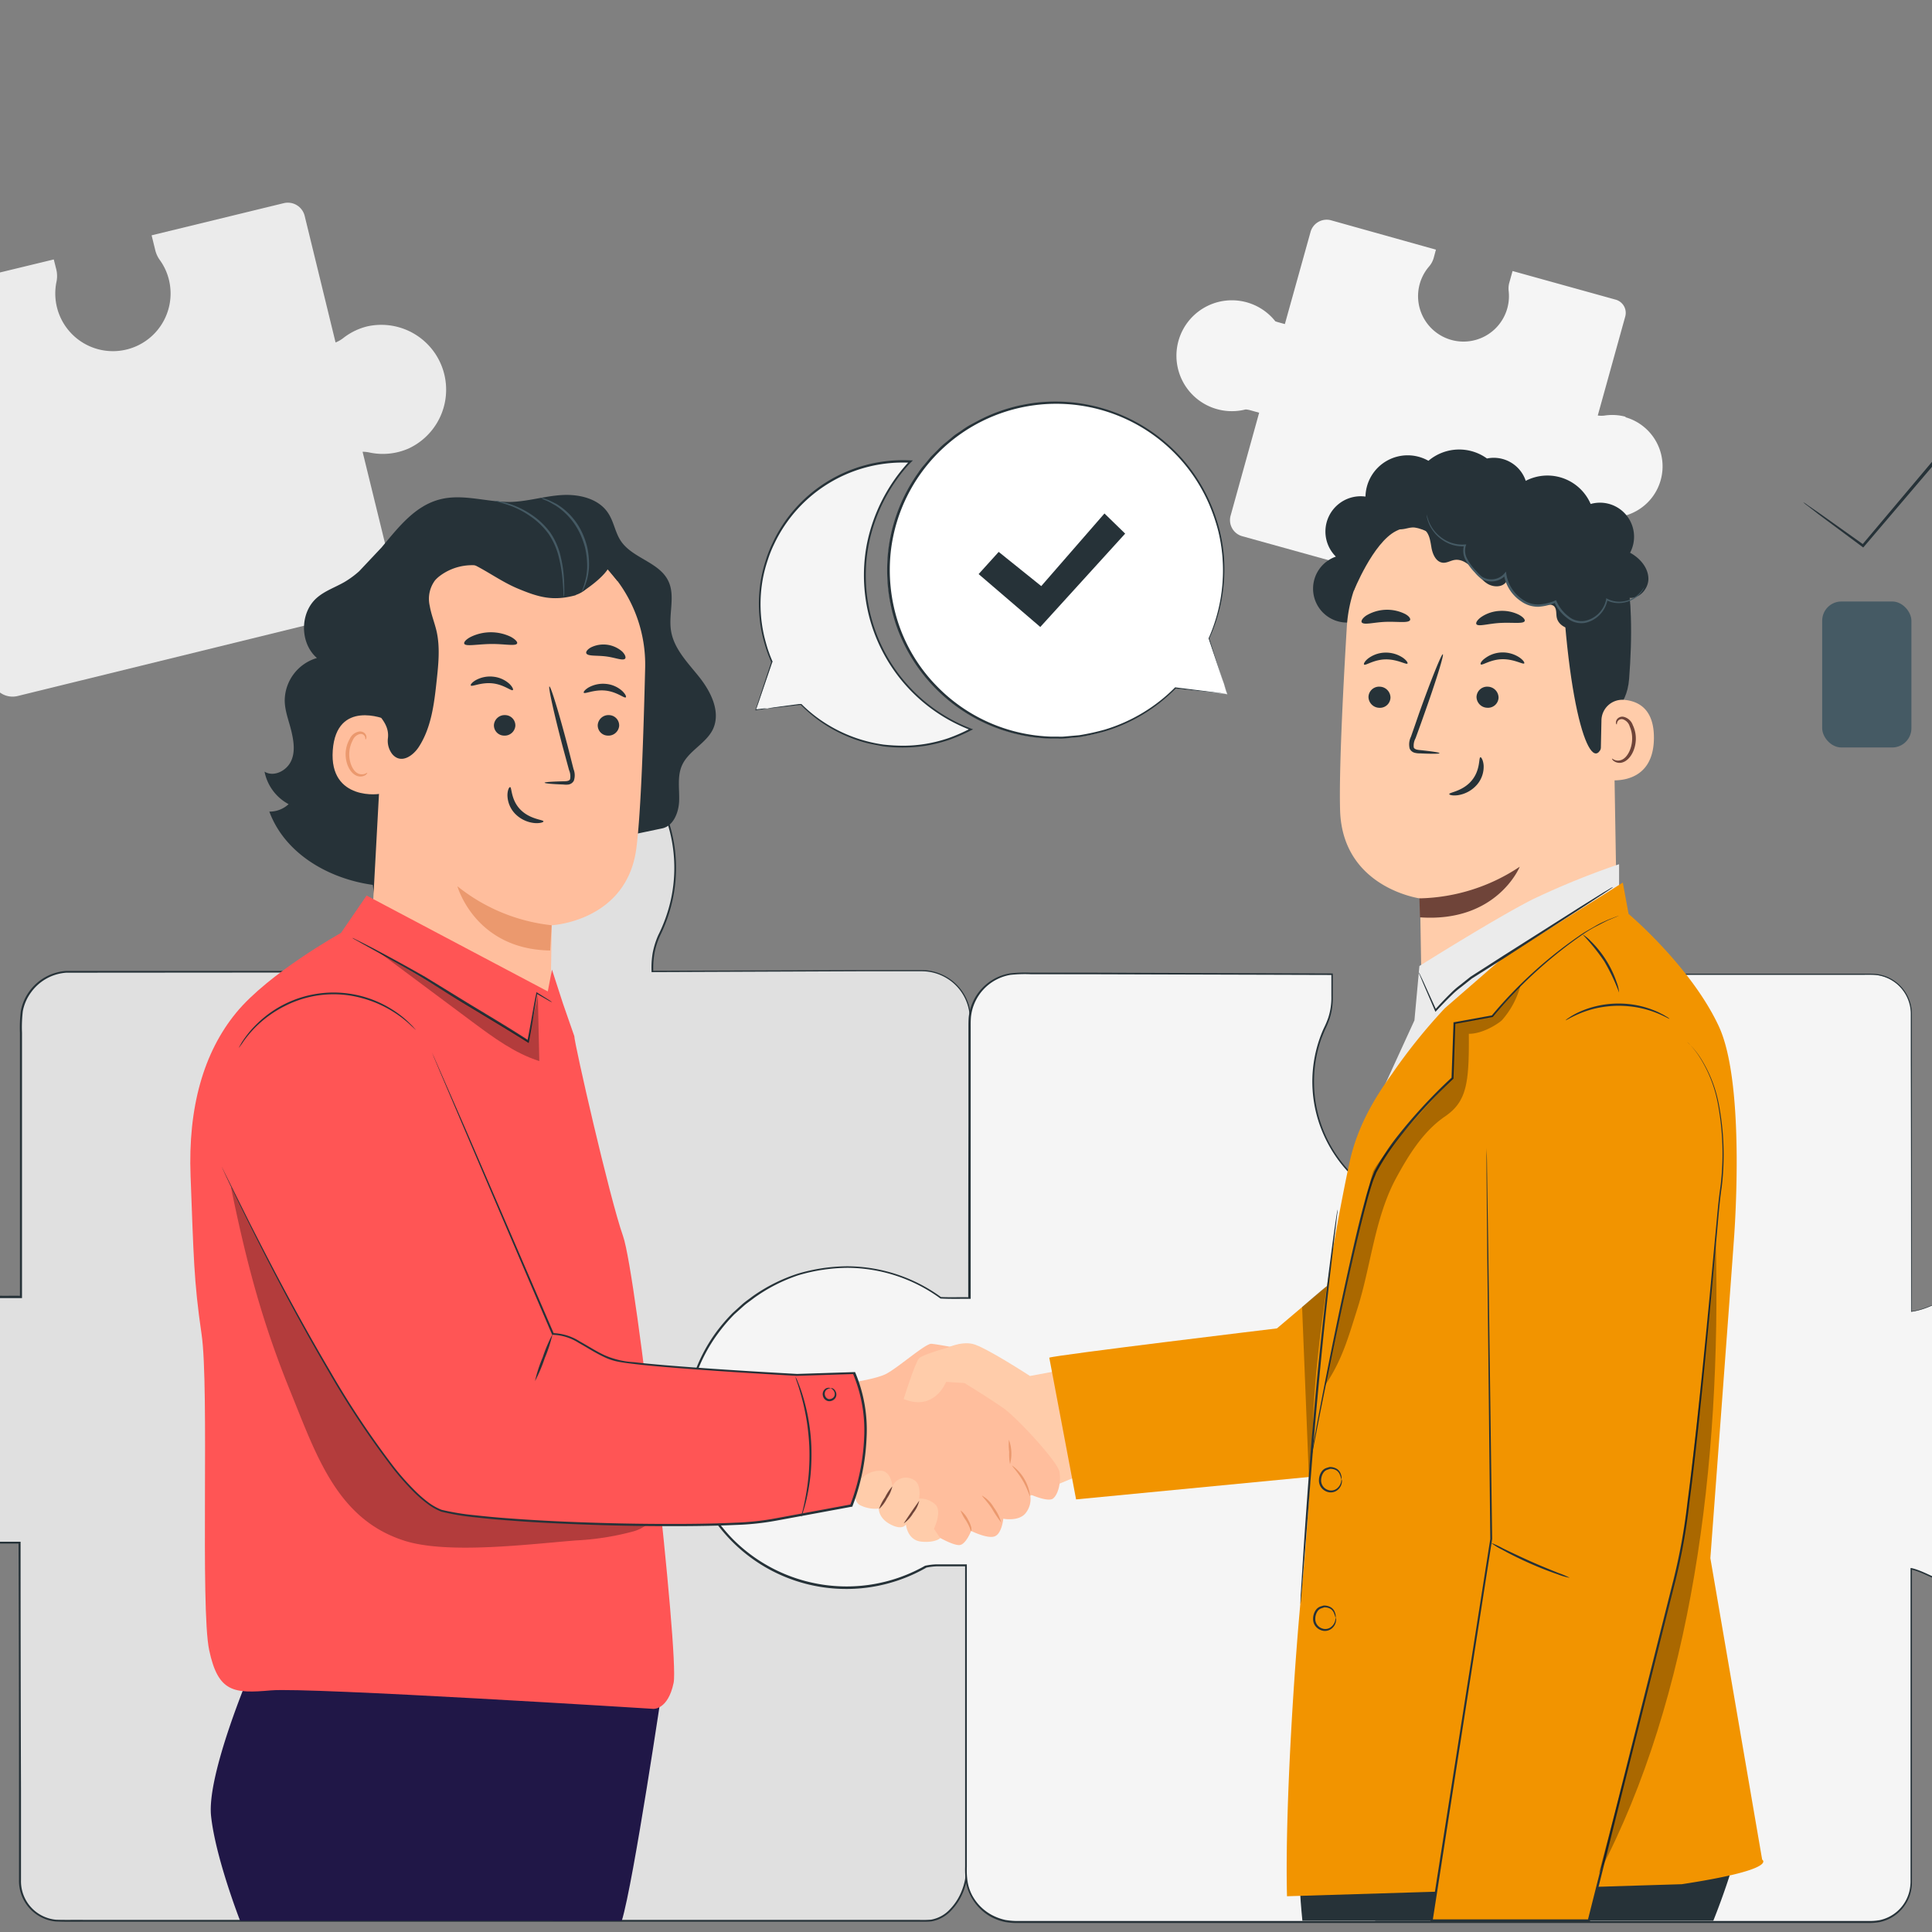 <?xml version="1.0" encoding="UTF-8" standalone="no"?>
<svg
   viewBox="0 0 500 500"
   version="1.1"
   id="svg47947"
   sodipodi:docname="Partnership-pana_cropped.svg"
   inkscape:version="1.1 (c68e22c387, 2021-05-23)"
   width="500"
   height="500"
   xmlns:inkscape="http://www.inkscape.org/namespaces/inkscape"
   xmlns:sodipodi="http://sodipodi.sourceforge.net/DTD/sodipodi-0.dtd"
   xmlns="http://www.w3.org/2000/svg"
   xmlns:svg="http://www.w3.org/2000/svg">
  <rect x="0" y="0" width="500" height="500" fill="#808080" stroke="none"/>
  <defs
     id="defs47951" />
  <sodipodi:namedview
     id="namedview47949"
     pagecolor="#ffffff"
     bordercolor="#666666"
     borderopacity="1.0"
     inkscape:pageshadow="2"
     inkscape:pageopacity="0.0"
     inkscape:pagecheckerboard="0"
     showgrid="false"
     inkscape:zoom="0.53669947"
     inkscape:cx="235.69988"
     inkscape:cy="140.67463"
     inkscape:window-width="1537"
     inkscape:window-height="877"
     inkscape:window-x="-8"
     inkscape:window-y="-8"
     inkscape:window-maximized="1"
     inkscape:current-layer="svg47947"
     width="500px" />
  <g
     id="freepik--background-complete--inject-12"
     transform="matrix(1.082,0,0,1.082,-167.425,9.798)">
    <path
       d="m 242.62,69 a 15.16,15.16 0 0 0 -5.71,2.75 7.62,7.62 0 0 1 -1.91,1.11 l -7.4,-30.32 a 4.15,4.15 0 0 0 -5,-3 l -31.6,7.69 0.88,3.58 a 6.7,6.7 0 0 0 1.06,2.3 13.44,13.44 0 0 1 2.2,4.75 13.79,13.79 0 1 1 -26.92,0.61 6.81,6.81 0 0 0 0,-3 L 167.6,53 l -32,7.74 a 5.11,5.11 0 0 0 -3.75,6.18 l 6.89,28.08 -2.18,0.54 -0.76,0.16 a 16.81,16.81 0 1 0 5.2,27.75 6.55,6.55 0 0 1 1.28,-0.47 l 2.8,-0.68 7.7,31.38 a 5.11,5.11 0 0 0 6.18,3.74 L 246.25,136 a 4.16,4.16 0 0 0 3.05,-5 l -7.84,-32 a 7.66,7.66 0 0 1 1.71,0.19 15.3,15.3 0 0 0 9.36,-1 A 15.51,15.51 0 0 0 242.62,69 Z"
       style="fill:#ebebeb"
       id="path47678" />
    <path
       d="m 631.28,236.62 a 9.53,9.53 0 0 0 3.9,0.9 5.05,5.05 0 0 1 1.34,0.2 l -8.28,17.84 a 2.63,2.63 0 0 0 1.27,3.49 l 18.57,8.62 1,-2.11 a 3.93,3.93 0 0 0 0.38,-1.54 8.69,8.69 0 0 1 12.66,-7.27 8.76,8.76 0 0 1 4.15,10.82 8.55,8.55 0 0 1 -2.53,3.55 4.29,4.29 0 0 0 -1.16,1.48 l -0.68,1.48 18.78,8.79 a 3.22,3.22 0 0 0 4.28,-1.56 l 7.7,-16.54 1.28,0.6 a 3.61,3.61 0 0 1 0.44,0.22 10.59,10.59 0 1 0 8.37,-15.7 4.14,4.14 0 0 1 -0.82,-0.27 l -1.64,-0.77 8.58,-18.47 a 3.24,3.24 0 0 0 -1.57,-4.28 l -51.4,-23.86 a 2.63,2.63 0 0 0 -3.49,1.27 l -8.73,18.81 a 5.1,5.1 0 0 1 -0.77,-0.77 9.61,9.61 0 0 0 -5,-3.22 9.77,9.77 0 0 0 -6.66,18.29 z"
       style="fill:#ebebeb"
       id="path47680" />
    <path
       d="m 662.7,436.43 a 7.43,7.43 0 0 0 1.88,-2.51 3.81,3.81 0 0 1 0.57,-0.9 l 10.16,11.6 a 2,2 0 0 0 2.9,0.19 l 12.08,-10.56 -1.2,-1.37 a 3.35,3.35 0 0 0 -1,-0.77 6.81,6.81 0 1 1 7.91,-10.91 6.72,6.72 0 0 1 1.74,2.93 3.35,3.35 0 0 0 0.7,1.3 l 0.84,1 12.26,-10.67 a 2.52,2.52 0 0 0 0.24,-3.56 l -9.41,-10.77 0.84,-0.73 0.29,-0.24 a 8.3,8.3 0 1 0 -6.21,-14.52 8.18,8.18 0 0 0 -2.38,3.54 3.07,3.07 0 0 1 -0.46,0.49 l -1.07,0.94 -10.51,-12 a 2.54,2.54 0 0 0 -3.57,-0.24 l -33.41,29.25 a 2.06,2.06 0 0 0 -0.19,2.9 L 656.39,423 a 4.28,4.28 0 0 1 -0.8,0.31 7.53,7.53 0 0 0 -3.89,2.54 7.66,7.66 0 0 0 11,10.58 z"
       style="fill:#f5f5f5"
       id="path47682" />
    <path
       d="m 543.6,90.64 a 12.12,12.12 0 0 0 -5,-0.31 6.06,6.06 0 0 1 -1.7,0 l 6.58,-23.71 a 3.28,3.28 0 0 0 -2.29,-4 l -24.67,-6.85 -0.78,2.8 a 5.14,5.14 0 0 0 -0.15,2 10.87,10.87 0 1 1 -19.07,-5.85 5.34,5.34 0 0 0 1.13,-2.06 l 0.54,-2 -25,-7 a 4,4 0 0 0 -5,2.8 l -6.13,22 -1.7,-0.47 -0.58,-0.19 a 13.26,13.26 0 1 0 -7.12,21.08 5.57,5.57 0 0 1 1.06,0.17 l 2.19,0.61 -6.81,24.55 a 4,4 0 0 0 2.8,5 l 68.27,18.95 a 3.28,3.28 0 0 0 4,-2.28 l 6.94,-25 a 6.87,6.87 0 0 1 1.1,0.78 11.93,11.93 0 0 0 6.8,3 12.22,12.22 0 0 0 4.47,-23.93 z"
       style="fill:#f5f5f5"
       id="path47684" />
  </g>
  <g
     id="freepik--Puzzle--inject-12"
     transform="matrix(1.082,0,0,1.082,-167.425,9.798)">
    <path
       d="m 358.79,297.56 c 5.56,-0.38 10.38,1.12 15,3.29 a 16.75,16.75 0 0 0 6.82,1.67 l 6.09,-0.13 0.08,-67.71 A 11.61,11.61 0 0 0 375.13,223.1 l -64.37,0.24 V 222 a 18,18 0 0 1 1.89,-7.83 35.62,35.62 0 0 0 3.06,-21.74 36.19,36.19 0 0 0 -71.81,6.19 35.43,35.43 0 0 0 3.1,14.38 17.85,17.85 0 0 1 1.61,7.25 l 0.38,3.05 h -77.57 a 11.61,11.61 0 0 0 -11.65,11.57 v 66.21 h -5.53 a 16.88,16.88 0 0 1 -7.4,-1.79 35,35 0 0 0 -21,-2.89 34.25,34.25 0 0 0 5.86,67.95 33.63,33.63 0 0 0 13.69,-2.91 17,17 0 0 1 6.86,-1.52 h 7.1 l 0.14,81 a 9.46,9.46 0 0 0 9.49,9.43 h 207.65 c 5.24,0 9.35,-6.58 9.35,-11.79 V 365 h -8.4 a 15.11,15.11 0 0 0 -5.67,1.11 31.43,31.43 0 0 1 -43.14,-30.27 c 0.63,-15.75 14.23,-37.18 30.02,-38.28 z"
       style="fill:#e0e0e0"
       id="path47689" />
    <path
       d="m 358.79,297.56 -0.55,0.07 a 15.46,15.46 0 0 0 -1.63,0.25 22.37,22.37 0 0 0 -6.09,2.16 c -5.07,2.59 -11.71,8.49 -16.72,18.35 a 43.78,43.78 0 0 0 -4.92,17.61 32.44,32.44 0 0 0 1.43,10.41 30.92,30.92 0 0 0 5.33,10.05 31.2,31.2 0 0 0 21.87,11.65 30.6,30.6 0 0 0 13.74,-1.89 16.43,16.43 0 0 1 7.2,-1.36 h 7.69 V 365 c 0,11.64 0,24 0,37.07 q 0,9.79 0,20.1 v 15.72 a 14.48,14.48 0 0 1 -0.18,2.7 14.09,14.09 0 0 1 -0.74,2.61 13.73,13.73 0 0 1 -2.89,4.63 8.53,8.53 0 0 1 -4.81,2.69 c -1,0.1 -1.86,0.06 -2.79,0.07 h -79.68 -105.93 -14 c -2.35,0 -4.67,0.05 -7.08,-0.05 a 9.76,9.76 0 0 1 -8.76,-10 c 0,-2.38 0,-4.77 0,-7.16 q 0,-7.18 0,-14.44 0,-29 -0.11,-59.05 l 0.26,0.26 H 155 a 43.28,43.28 0 0 0 -4.42,0.1 16.76,16.76 0 0 0 -4.27,1.09 44.41,44.41 0 0 1 -4.22,1.63 34,34 0 0 1 -34.33,-8.34 34.59,34.59 0 0 1 -5.75,-7.47 33.57,33.57 0 0 1 -2,-4.29 c -0.28,-0.74 -0.61,-1.46 -0.83,-2.22 l -0.63,-2.3 a 34.47,34.47 0 0 1 17.7,-39 34.5,34.5 0 0 1 10.75,-3.35 35.57,35.57 0 0 1 11.28,0.26 36,36 0 0 1 5.43,1.47 c 0.89,0.32 1.76,0.67 2.61,1.07 a 25.54,25.54 0 0 0 2.54,1.09 c 3.45,1.36 7.22,0.87 10.9,1 l -0.26,0.26 q 0,-21.48 0,-42.41 V 238 a 32.21,32.21 0 0 1 0.21,-5.18 11.48,11.48 0 0 1 2.05,-4.77 11.84,11.84 0 0 1 8.81,-4.87 h 78.4 l -0.23,0.26 c -0.13,-1 -0.26,-2 -0.38,-3 v 0 0 a 17.26,17.26 0 0 0 -0.93,-5.47 c -0.29,-0.88 -0.68,-1.71 -1,-2.59 -0.32,-0.88 -0.68,-1.75 -1,-2.64 a 36,36 0 0 1 -1.73,-11 l 0.15,-2.76 c 0,-0.46 0,-0.93 0.1,-1.38 l 0.22,-1.37 c 0.17,-0.9 0.25,-1.82 0.49,-2.7 l 0.74,-2.65 a 7.55,7.55 0 0 1 0.44,-1.29 l 0.5,-1.27 a 17.33,17.33 0 0 1 1.11,-2.49 l 1.26,-2.41 1.49,-2.42 a 35.17,35.17 0 0 1 7.34,-7.76 l 1,-0.84 1.11,-0.73 c 0.75,-0.48 1.47,-1 2.23,-1.43 a 39.55,39.55 0 0 1 4.75,-2.25 36.24,36.24 0 0 1 10.09,-2.41 34,34 0 0 1 5.14,-0.08 c 0.85,0.05 1.7,0.07 2.55,0.16 l 2.51,0.38 a 36.72,36.72 0 0 1 17.66,8.83 35.92,35.92 0 0 1 11,34.48 37.89,37.89 0 0 1 -3,8.48 18.19,18.19 0 0 0 -1.31,4.17 21.59,21.59 0 0 0 -0.27,4.33 l -0.19,-0.19 49,-0.16 h 11.13 2.72 c 0.9,0 1.79,0 2.7,0.05 a 11.94,11.94 0 0 1 5,1.7 11.65,11.65 0 0 1 5.49,8.35 45.75,45.75 0 0 1 0.12,4.95 c 0,1.62 0,3.22 0,4.8 -0.05,25.31 -0.09,45.43 -0.12,59.59 v 0.07 h -0.08 c -2.45,0 -4.73,0.15 -6.87,0.1 a 17.12,17.12 0 0 1 -5.7,-1.49 37.41,37.41 0 0 0 -8.41,-3 25.43,25.43 0 0 0 -5.23,-0.56 c -0.59,0 -1,0 -1.3,0 h -0.43 a 15.72,15.72 0 0 1 1.73,-0.07 24.92,24.92 0 0 1 5.25,0.52 37.55,37.55 0 0 1 8.44,3 17.43,17.43 0 0 0 5.66,1.46 c 2.12,0 4.41,-0.08 6.86,-0.12 l -0.07,0.08 V 238 a 44.78,44.78 0 0 0 -0.12,-4.91 11.39,11.39 0 0 0 -5.36,-8.14 11.54,11.54 0 0 0 -4.9,-1.64 c -0.88,-0.07 -1.77,-0.06 -2.67,-0.05 h -2.75 -11.14 l -49,0.2 h -0.18 v -0.18 a 21,21 0 0 1 0.27,-4.4 19.49,19.49 0 0 1 1.33,-4.26 36.73,36.73 0 0 0 3,-8.4 35.57,35.57 0 0 0 -10.88,-34.09 36.28,36.28 0 0 0 -17.47,-8.72 l -2.48,-0.37 c -0.84,-0.09 -1.68,-0.11 -2.53,-0.16 a 33.06,33.06 0 0 0 -5.07,0.08 35.6,35.6 0 0 0 -10,2.39 38,38 0 0 0 -4.7,2.22 c -0.75,0.45 -1.46,1 -2.2,1.42 l -1.09,0.72 -1,0.83 a 35,35 0 0 0 -7.24,7.67 l -1.47,2.22 -1.25,2.38 a 18,18 0 0 0 -1.09,2.46 l -0.49,1.25 a 7.45,7.45 0 0 0 -0.44,1.28 l -0.72,2.61 c -0.24,0.87 -0.32,1.78 -0.49,2.67 l -0.22,1.35 c -0.06,0.45 -0.06,0.91 -0.09,1.36 l -0.15,2.73 a 35.31,35.31 0 0 0 1.71,10.86 c 0.29,0.88 0.61,1.76 1,2.62 0.39,0.86 0.76,1.71 1.06,2.61 a 17.55,17.55 0 0 1 1,5.62 v 0 c 0.13,1 0.25,2 0.39,3.05 v 0.26 H 249 l -78.37,0.06 a 11.34,11.34 0 0 0 -8.44,4.67 11,11 0 0 0 -2,4.56 A 32.94,32.94 0 0 0 160,238 q 0,10.31 0,20.76 v 42.67 h -5.8 a 16.63,16.63 0 0 1 -5.54,-1 c -0.88,-0.3 -1.75,-0.73 -2.58,-1.11 -0.83,-0.38 -1.69,-0.73 -2.56,-1 a 33.93,33.93 0 0 0 -5.36,-1.45 35.08,35.08 0 0 0 -11.11,-0.26 A 33.9,33.9 0 0 0 99,338.3 l 0.61,2.26 c 0.22,0.75 0.55,1.46 0.82,2.19 a 32.56,32.56 0 0 0 2,4.22 34.14,34.14 0 0 0 21.57,16.23 33.45,33.45 0 0 0 17.9,-0.65 43.62,43.62 0 0 0 4.19,-1.62 17.8,17.8 0 0 1 4.4,-1.13 c 1.52,-0.17 3,-0.08 4.48,-0.1 h 4.69 v 0.3 q 0,30 0.1,59.05 0,7.26 0,14.44 0,3.58 0,7.16 a 9.24,9.24 0 0 0 8.31,9.46 c 2.31,0.09 4.7,0 7,0.05 h 14 105.93 79.71 a 24.61,24.61 0 0 0 2.73,-0.06 8.08,8.08 0 0 0 4.58,-2.56 13.38,13.38 0 0 0 2.81,-4.5 14.16,14.16 0 0 0 0.73,-2.54 14.36,14.36 0 0 0 0.17,-2.63 c 0,-1.78 0,-3.54 0,-5.3 v -10.42 q 0,-10.29 0,-20.1 c 0,-13.05 0,-25.43 0,-37.07 l 0.16,0.16 h -7.53 a 16,16 0 0 0 -7.1,1.33 31.16,31.16 0 0 1 -13.87,1.89 31.42,31.42 0 0 1 -22,-11.78 31,31 0 0 1 -5.36,-10.14 32.33,32.33 0 0 1 -1.36,-10.44 44,44 0 0 1 5,-17.65 c 5,-9.87 11.73,-15.78 16.83,-18.34 a 22.18,22.18 0 0 1 6.12,-2.14 14.4,14.4 0 0 1 1.63,-0.22 z"
       style="fill:#263238"
       id="path47691" />
    <path
       d="m 630.76,300.33 a 34.63,34.63 0 0 0 -14.14,3 18.23,18.23 0 0 1 -4.73,1.39 v -71.17 a 9.47,9.47 0 0 0 -9.48,-9.48 h -74.06 v 8.4 a 15.26,15.26 0 0 0 1.11,5.66 31.06,31.06 0 0 1 2.29,11.72 31.45,31.45 0 1 1 -59.95,-13.27 15.52,15.52 0 0 0 1.54,-6.62 v -5.89 l -75,-0.24 a 11.65,11.65 0 0 0 -11.65,11.65 l -0.07,66 h -5.12 c -0.58,0 -1.17,0 -1.75,-0.06 a 38.32,38.32 0 1 0 -3.55,64.25 14.58,14.58 0 0 1 3.1,-0.34 h 6.57 V 439 a 11.65,11.65 0 0 0 11.65,11.65 h 204.89 a 9.48,9.48 0 0 0 9.48,-9.49 v -75 a 18.67,18.67 0 0 1 3.68,1.35 34.72,34.72 0 0 0 21.24,3 35.36,35.36 0 0 0 -6,-70.16 z"
       style="fill:#f5f5f5"
       id="path47693" />
    <path
       d="m 630.76,300.33 2.23,0.1 a 18.39,18.39 0 0 1 2.74,0.26 l 1.75,0.29 a 12.33,12.33 0 0 1 2,0.45 l 2.22,0.61 c 0.77,0.26 1.56,0.6 2.4,0.92 0.41,0.17 0.85,0.32 1.28,0.51 l 1.28,0.67 a 23.35,23.35 0 0 1 2.68,1.5 35.35,35.35 0 0 1 16.52,27.67 c 0,0.86 0.12,1.72 0.12,2.6 0,0.88 -0.09,1.75 -0.14,2.65 0,0.44 0,0.9 -0.1,1.34 -0.1,0.44 -0.13,0.9 -0.2,1.35 l -0.21,1.37 c -0.11,0.44 -0.21,0.9 -0.32,1.35 a 35.84,35.84 0 0 1 -12.87,19.92 35.86,35.86 0 0 1 -11.91,6 c -1.1,0.34 -2.25,0.51 -3.39,0.78 -1.14,0.27 -2.33,0.35 -3.51,0.42 a 34.21,34.21 0 0 1 -7.21,-0.21 34.64,34.64 0 0 1 -7.21,-1.76 c -2.4,-0.81 -4.57,-2.21 -7.06,-2.77 l 0.2,-0.16 q 0,17.28 0,36.64 0,9.66 0,19.82 c 0,3.38 0,6.81 0,10.27 v 7.85 c 0,0.44 0,0.9 -0.05,1.34 a 10.12,10.12 0 0 1 -0.22,1.34 9.72,9.72 0 0 1 -7.44,7.23 13.42,13.42 0 0 1 -2.75,0.21 h -78.34 -104 -20.65 a 16.63,16.63 0 0 1 -3.51,-0.24 12.81,12.81 0 0 1 -3.33,-1.22 12.08,12.08 0 0 1 -4.89,-5.07 11.44,11.44 0 0 1 -1.11,-3.39 21.23,21.23 0 0 1 -0.18,-3.55 v -72.08 l 0.26,0.25 h -4.74 c -0.81,0 -1.65,0 -2.45,0 a 15.4,15.4 0 0 0 -2.43,0.32 h 0.07 a 38.5,38.5 0 0 1 -15.59,4.93 38.54,38.54 0 0 1 -40,-25.88 39.75,39.75 0 0 1 -2.11,-12.21 41.3,41.3 0 0 1 1.86,-12.2 38.39,38.39 0 0 1 5.55,-10.92 41.93,41.93 0 0 1 4,-4.66 l 2.27,-2.06 c 0.76,-0.67 1.62,-1.24 2.42,-1.86 a 40.07,40.07 0 0 1 10.83,-5.45 42.45,42.45 0 0 1 11.93,-1.78 38.4,38.4 0 0 1 22.41,7.4 l -0.13,-0.05 c 2.26,0.11 4.57,0 6.85,0.06 l -0.26,0.25 q 0,-21.15 0.05,-41.74 0,-10.31 0,-20.44 v -2.53 c 0,-0.84 0,-1.69 0.07,-2.55 a 11.92,11.92 0 0 1 9.81,-10.45 32.47,32.47 0 0 1 5,-0.18 h 4.95 9.86 l 19.44,0.07 37.79,0.12 h 0.23 v 5.52 a 15.81,15.81 0 0 1 -0.74,5.25 20.91,20.91 0 0 1 -1,2.45 c -0.36,0.78 -0.67,1.58 -1,2.39 a 31.2,31.2 0 0 0 7.65,32.61 32.33,32.33 0 0 0 7.91,5.68 30.77,30.77 0 0 0 18.58,3 31.24,31.24 0 0 0 16.48,-7.87 30.61,30.61 0 0 0 5.69,-7 29.65,29.65 0 0 0 3.42,-8.17 30.71,30.71 0 0 0 -0.37,-17.09 c -0.38,-1.36 -1,-2.63 -1.41,-4 a 15.5,15.5 0 0 1 -0.57,-4.22 v -8.49 h 0.19 54.2 18.06 a 28,28 0 0 1 2.89,0.07 10.12,10.12 0 0 1 2.78,0.75 9.67,9.67 0 0 1 5.75,8.88 c 0,3.57 0,7 0,10.43 0,27 0,47.57 -0.06,60.68 l -0.08,-0.07 c 3.34,-0.43 5.85,-2.05 8.22,-2.7 a 34.93,34.93 0 0 1 5.93,-1.34 35.6,35.6 0 0 1 3.56,-0.28 c 0.79,0 1.17,0 1.17,0 h -1.17 a 35.36,35.36 0 0 0 -9.46,1.68 c -2.35,0.65 -4.86,2.29 -8.23,2.74 h -0.07 v -0.07 c 0,-13.11 0,-33.66 -0.07,-60.68 q 0,-5.07 0,-10.43 a 9.37,9.37 0 0 0 -5.58,-8.61 9.64,9.64 0 0 0 -2.7,-0.73 c -0.93,-0.09 -1.9,-0.06 -2.86,-0.06 h -18.08 -54.2 l 0.19,-0.18 v 8.3 a 14.78,14.78 0 0 0 0.56,4.12 c 0.37,1.33 1,2.62 1.41,4 a 31.12,31.12 0 0 1 0.39,17.31 30.06,30.06 0 0 1 -3.46,8.27 30.78,30.78 0 0 1 -5.76,7.08 31.6,31.6 0 0 1 -16.7,8 31.17,31.17 0 0 1 -18.84,-3.05 32.77,32.77 0 0 1 -8,-5.76 31.83,31.83 0 0 1 -5.95,-8.06 31.22,31.22 0 0 1 -1.73,-25 c 0.3,-0.82 0.62,-1.64 1,-2.43 a 20.42,20.42 0 0 0 1,-2.4 15.46,15.46 0 0 0 0.72,-5.11 v -5.28 l 0.23,0.23 -37.79,-0.11 -19.44,-0.06 h -9.86 -5.02 a 32.21,32.21 0 0 0 -4.93,0.16 11.43,11.43 0 0 0 -9.39,10 c -0.07,0.81 -0.08,1.65 -0.07,2.5 v 2.53 q 0,10.14 0,20.44 0,20.58 0,41.75 v 0.25 h -0.26 c -2.29,0 -4.55,0.06 -6.89,-0.06 h -0.07 l -0.07,-0.05 a 38,38 0 0 0 -22.1,-7.3 42.42,42.42 0 0 0 -11.77,1.76 39.33,39.33 0 0 0 -10.75,5.52 c -0.79,0.62 -1.63,1.17 -2.39,1.84 l -2.23,2 a 40.87,40.87 0 0 0 -3.92,4.6 38,38 0 0 0 -5.54,10.76 41.13,41.13 0 0 0 -1.83,12 38.26,38.26 0 0 0 11,26.48 38.37,38.37 0 0 0 30.53,11.1 38,38 0 0 0 15.38,-4.8 v 0 0 a 15.27,15.27 0 0 1 2.51,-0.33 c 0.86,0 1.66,0 2.48,0 h 5 v 72.35 a 19,19 0 0 0 0.17,3.47 10.69,10.69 0 0 0 1.06,3.25 11.58,11.58 0 0 0 4.78,4.81 12.61,12.61 0 0 0 3.19,1.17 16.76,16.76 0 0 0 3.41,0.24 h 20.66 104 78.38 a 13.13,13.13 0 0 0 2.67,-0.19 9.3,9.3 0 0 0 7.13,-6.94 10.57,10.57 0 0 0 0.27,-2.58 v -18.08 q 0,-10.15 0,-19.82 0,-19.33 0,-36.64 V 366 h 0.2 c 2.56,0.59 4.73,2 7.08,2.79 a 34.9,34.9 0 0 0 7.15,1.76 34.32,34.32 0 0 0 7.15,0.21 c 1.17,-0.07 2.33,-0.23 3.48,-0.41 1.15,-0.18 2.27,-0.44 3.36,-0.77 a 35.23,35.23 0 0 0 24.63,-25.66 c 0.11,-0.45 0.22,-0.9 0.32,-1.35 l 0.21,-1.35 0.21,-1.34 c 0.07,-0.45 0.06,-0.9 0.09,-1.34 q 0.07,-1.34 0.15,-2.64 c 0,-0.86 -0.08,-1.72 -0.11,-2.58 a 35.3,35.3 0 0 0 -16.38,-27.57 22.43,22.43 0 0 0 -2.67,-1.5 l -1.27,-0.67 c -0.43,-0.19 -0.86,-0.35 -1.28,-0.52 -0.83,-0.32 -1.62,-0.66 -2.38,-0.92 l -2.22,-0.62 a 12.26,12.26 0 0 0 -2,-0.47 l -1.75,-0.29 a 17.36,17.36 0 0 0 -2.74,-0.28 z"
       style="fill:#263238"
       id="path47695" />
  </g>
  <g
     id="freepik--Characters--inject-12"
     transform="matrix(1.082,0,0,1.082,-167.425,9.798)">
    <path
       d="m 381,313.46 c 0,0 3.37,-1.73 6.34,-1.08 2.97,0.65 13.75,7.68 13.75,7.68 l 8.69,-1.62 5.16,24.56 -33.94,14.06 z"
       style="fill:#ffccaa;fill-opacity:1"
       id="path47698" />
    <path
       d="m 356,322 c 0,0 7.77,-1 10.58,-2.39 2.81,-1.39 9.52,-7.36 10.92,-7.25 1.4,0.11 6.5,1.08 6.5,1.08 l -2.06,6.17 c 0,0 10.17,6.17 13.2,8.44 3.03,2.27 12.55,12.44 13,14.93 0.45,2.49 -0.32,5.41 -1.51,6.38 -1.19,0.97 -5.52,-1 -5.52,-1 a 5.38,5.38 0 0 1 -1,4.43 c -1.62,2.17 -5.4,1.41 -5.4,1.41 0,0 -0.33,3.57 -2.06,4.22 -1.73,0.65 -5.63,-1.3 -5.63,-1.3 0,0 -1.17,3 -2.58,3.35 -1.41,0.35 -5.42,-2 -5.42,-2 0,0 -17.31,-12.44 -21.2,-14.28 -3.89,-1.84 -5.09,-1.95 -5.09,-1.95 z"
       style="fill:#ffbe9d"
       id="path47700" />
    <path
       d="m 387,357.17 c -0.07,0 -0.12,-0.3 -0.3,-0.76 a 12.89,12.89 0 0 0 -0.88,-1.73 10.6,10.6 0 0 1 -1.33,-2.46 6.18,6.18 0 0 1 1.79,2.2 6.77,6.77 0 0 1 0.77,1.89 c 0.09,0.53 0.01,0.87 -0.05,0.86 z"
       style="fill:#eb996e"
       id="path47702" />
    <path
       d="M 394.19,355.07 A 28,28 0 0 1 392,351.8 c -1.18,-1.8 -2.45,-3 -2.36,-3.12 a 7.66,7.66 0 0 1 2.8,2.83 10.67,10.67 0 0 1 1.75,3.56 z"
       style="fill:#eb996e"
       id="path47704" />
    <path
       d="m 401.13,348.82 c -0.15,0 -0.63,-1.83 -1.83,-3.85 -1.2,-2.02 -2.57,-3.37 -2.46,-3.48 a 10.63,10.63 0 0 1 4.29,7.33 z"
       style="fill:#eb996e"
       id="path47706" />
    <path
       d="m 396.06,335.32 a 9.71,9.71 0 0 1 0.26,5.84 12.71,12.71 0 0 1 -0.2,-2.92 13.45,13.45 0 0 1 -0.06,-2.92 z"
       style="fill:#eb996e"
       id="path47708" />
    <path
       d="m 370.88,325.58 c 0,0 2.7,-8.65 3.67,-9.74 0.97,-1.09 10,-3.46 10,-3.46 l 2.81,7.25 -2,2.12 -4.33,-0.28 c 0,0 -2.69,7.14 -10.15,4.11 z"
       style="fill:#ffccaa;fill-opacity:1"
       id="path47710" />
    <path
       d="m 354.28,342.7 c 0,0 -1.24,0.95 0,3.22 1.24,2.27 4.59,0.65 5.67,0 0,0 -1.62,3.79 0.43,5 a 8.08,8.08 0 0 0 4.55,0.86 c 0,0 -0.11,2.27 2.81,3.79 2.92,1.52 3.68,0 3.68,0 0,0 0.32,3.78 3.67,4.11 3.35,0.33 4.54,-0.83 4.54,-0.83 l -1.51,-2.24 c 0,0 1.95,-4 0.44,-5.69 a 5.22,5.22 0 0 0 -4,-1.52 c 0,0 0.67,-3.51 -1.26,-4.49 a 3.55,3.55 0 0 0 -5.12,1.57 c 0,0 -0.22,-3.85 -3,-3.76 a 6.26,6.26 0 0 0 -4.33,1.81 z"
       style="fill:#ffccaa;fill-opacity:1"
       id="path47712" />
    <path
       d="m 368.17,346.46 a 8.23,8.23 0 0 1 -1.29,2.89 8.37,8.37 0 0 1 -1.89,2.52 11.37,11.37 0 0 1 1.44,-2.79 11.59,11.59 0 0 1 1.74,-2.62 z"
       style="fill:#6f4439"
       id="path47714" />
    <path
       d="m 374.62,349.87 a 7.58,7.58 0 0 1 -1.47,3 7.75,7.75 0 0 1 -2.26,2.46 126.8,126.8 0 0 1 3.73,-5.45 z"
       style="fill:#6f4439"
       id="path47716" />
    <path
       d="M 307.61,390.69 H 291.2 l -4.2,59.68 h 16.46 c 2.8,-9.09 9.8,-56.45 9.8,-56.45 z"
       style="fill:#201747;fill-opacity:1"
       id="path47718" />
    <path
       d="m 214.68,390.69 c 0,0 -10.51,24.63 -9.46,34.6 1.05,9.97 6.95,25.08 6.95,25.08 h 81.28 a 188.24,188.24 0 0 0 4,-20.64 c 1.76,-12.32 6.48,-39 6.48,-39 z"
       style="fill:#201747;fill-opacity:1"
       id="path47720" />
    <path
       d="m 322.08,153 c -2.75,-3.47 -6.14,-6.8 -6.84,-11.17 -0.65,-4 1.11,-8.4 -0.69,-12 -2.22,-4.49 -8.58,-5.36 -11.34,-9.53 -1.33,-2 -1.65,-4.58 -3,-6.61 -2.24,-3.46 -6.86,-4.57 -11,-4.34 -4.14,0.23 -8.08,1.51 -12.21,1.65 -5.66,0.12 -11.39,-2 -16.88,-0.65 -6.06,1.49 -10,6.6 -14.11,11.53 l -5.36,5.69 a 22,22 0 0 1 -3.51,2.58 c -2.2,1.27 -4.68,2.1 -6.6,3.77 -4.11,3.57 -4.13,10.82 0,14.41 a 10.69,10.69 0 0 0 -7.7,10.12 c 0,2.51 1,4.91 1.58,7.34 0.58,2.43 1,5.12 -0.15,7.37 -1.15,2.25 -4.13,3.68 -6.26,2.35 a 11.28,11.28 0 0 0 5.76,7.78 6.71,6.71 0 0 1 -4.61,1.78 c 4.06,11 16.23,17.21 27.9,17.83 11.67,0.62 23.06,-3.28 34.1,-7.12 l 31.83,-6.67 c 2.79,-0.5 4.1,-3.8 4.19,-6.64 0.09,-2.84 -0.48,-5.81 0.66,-8.41 1.55,-3.56 5.86,-5.28 7.48,-8.82 1.8,-4.06 -0.5,-8.75 -3.24,-12.24 z"
       style="fill:#263238"
       id="path47722" />
    <path
       d="m 246.34,178.17 c -1.94,-7.21 -3.85,-14.47 -4.52,-21.91 -0.67,-7.44 0,-15.12 2.9,-22 0.45,-1 4.18,-8 5.3,-7.81 0.8,0.12 -1.61,6.65 -1.24,7.37 3.54,6.86 4.18,14.93 3.16,22.59 a 101,101 0 0 1 -5.6,21.74"
       style="fill:#263238"
       id="path47724" />
    <path
       d="m 247.07,149.68 c 0.35,-18.73 11.55,-34.13 30.26,-33.25 l 1.72,0.18 a 33.48,33.48 0 0 1 30,34.11 c -0.4,16.23 -1,34.16 -2.06,42.78 -2.11,17.85 -20.28,18.75 -20.28,18.75 0,0 -0.49,29.48 -0.49,29.48 l -42.54,-29.47 z"
       style="fill:#ffbe9d"
       id="path47726" />
    <path
       d="m 286.68,212.25 a 43.45,43.45 0 0 1 -22.54,-9.33 c 0,0 4.19,15.1 22.19,15.37 z"
       style="fill:#eb996e"
       id="path47728" />
    <path
       d="m 302.83,164.58 a 2.57,2.57 0 0 1 -2.74,2.31 2.44,2.44 0 0 1 -2.38,-2.58 2.57,2.57 0 0 1 2.73,-2.32 2.47,2.47 0 0 1 2.39,2.59 z"
       style="fill:#263238"
       id="path47730" />
    <path
       d="m 304.42,157.74 c -0.35,0.3 -2.13,-1.34 -4.88,-1.62 -2.75,-0.28 -4.91,0.88 -5.17,0.51 -0.13,-0.16 0.26,-0.73 1.2,-1.28 a 7.14,7.14 0 0 1 4.18,-0.82 6.71,6.71 0 0 1 3.84,1.71 c 0.78,0.76 1,1.37 0.83,1.5 z"
       style="fill:#263238"
       id="path47732" />
    <path
       d="m 278,164.58 a 2.56,2.56 0 0 1 -2.73,2.31 2.45,2.45 0 0 1 -2.39,-2.58 2.57,2.57 0 0 1 2.73,-2.32 2.47,2.47 0 0 1 2.39,2.59 z"
       style="fill:#263238"
       id="path47734" />
    <path
       d="m 277.4,156 c -0.35,0.3 -2.14,-1.33 -4.89,-1.61 -2.75,-0.28 -4.9,0.88 -5.16,0.51 -0.13,-0.17 0.25,-0.73 1.2,-1.28 a 7.06,7.06 0 0 1 4.18,-0.82 6.77,6.77 0 0 1 3.84,1.7 c 0.77,0.75 1,1.38 0.83,1.5 z"
       style="fill:#263238"
       id="path47736" />
    <path
       d="m 285,178.16 c 0,-0.16 1.74,-0.27 4.54,-0.34 0.71,0 1.39,-0.06 1.56,-0.53 a 3.62,3.62 0 0 0 -0.25,-2.13 q -0.72,-2.66 -1.51,-5.56 c -2.08,-7.91 -3.51,-14.38 -3.19,-14.46 0.32,-0.08 2.27,6.26 4.34,14.17 q 0.75,2.92 1.42,5.58 a 4,4 0 0 1 0.08,2.79 1.77,1.77 0 0 1 -1.26,0.91 4.6,4.6 0 0 1 -1.21,0 c -2.77,-0.1 -4.52,-0.27 -4.52,-0.43 z"
       style="fill:#263238"
       id="path47738" />
    <path
       d="m 276.74,179.21 c 0.45,0 0.14,3 2.47,5.38 2.33,2.38 5.54,2.4 5.52,2.82 0,0.19 -0.77,0.5 -2.12,0.4 a 7.51,7.51 0 0 1 -4.62,-2.18 6.54,6.54 0 0 1 -1.88,-4.5 c 0.02,-1.26 0.43,-1.96 0.63,-1.92 z"
       style="fill:#263238"
       id="path47740" />
    <path
       d="m 278.42,144.85 c -0.35,0.72 -3.05,0.08 -6.32,0.13 -3.27,0.05 -6,0.65 -6.32,-0.07 -0.15,-0.34 0.37,-1 1.5,-1.6 a 11,11 0 0 1 9.63,-0.05 c 1.09,0.6 1.67,1.25 1.51,1.59 z"
       style="fill:#263238"
       id="path47742" />
    <path
       d="m 304.25,148.49 c -0.55,0.57 -2.38,-0.28 -4.65,-0.55 -2.27,-0.27 -4.24,0 -4.62,-0.72 -0.16,-0.34 0.21,-0.93 1.11,-1.43 a 6.8,6.8 0 0 1 7.47,1 c 0.74,0.75 0.93,1.42 0.69,1.7 z"
       style="fill:#263238"
       id="path47744" />
    <path
       d="m 247.13,163.07 c -0.29,-0.16 -11.9,-4.93 -12.8,7.33 -0.9,12.26 11.6,10.6 11.67,10.29 0.07,-0.31 1.13,-17.62 1.13,-17.62 z"
       style="fill:#ffbe9d"
       id="path47746" />
    <path
       d="m 242.57,175.77 c 0,-0.05 -0.22,0.13 -0.59,0.27 a 2.16,2.16 0 0 1 -1.6,-0.09 c -1.26,-0.56 -2.2,-2.7 -2.1,-4.92 a 7.07,7.07 0 0 1 0.82,-3 2.48,2.48 0 0 1 1.73,-1.52 1.08,1.08 0 0 1 1.21,0.68 c 0.14,0.35 0.05,0.59 0.11,0.62 0.06,0.03 0.28,-0.19 0.22,-0.7 a 1.38,1.38 0 0 0 -0.43,-0.81 1.64,1.64 0 0 0 -1.16,-0.4 3,3 0 0 0 -2.37,1.74 7.43,7.43 0 0 0 -1,3.36 c -0.1,2.48 1,4.89 2.73,5.53 a 2.3,2.3 0 0 0 2,-0.18 c 0.39,-0.29 0.47,-0.56 0.43,-0.58 z"
       style="fill:#eb996e"
       id="path47748" />
    <path
       d="m 302.39,129.89 c 2.06,-1 -3.49,-7.78 -8.22,-10.31 -7.16,-3.82 -18.29,-6.6 -25.21,-5.11 -8.34,1.79 -15.4,5.43 -20,12.61 -4.6,7.18 -6.69,15.77 -7,24.29 -0.1,2.6 0,5.32 1.24,7.61 1.54,2.82 4.72,4.74 4.33,8.47 a 5.17,5.17 0 0 0 1,3.83 c 2.09,2.53 5,0.46 6.39,-1.7 3,-4.64 3.67,-10.35 4.26,-15.84 0.42,-3.9 0.84,-7.89 0,-11.72 -0.47,-2.08 -1.31,-4.08 -1.66,-6.18 a 7.4,7.4 0 0 1 1.26,-6.07 7.71,7.71 0 0 1 1.06,-1 12.83,12.83 0 0 1 12.85,-1.6 c 6.75,2.89 18.31,7.3 21.55,5.16 4.65,-3.09 5.85,-5.22 5.85,-5.22 z"
       style="fill:#263238"
       id="path47750" />
    <path
       d="m 269.7,112.84 c 6.89,-1.82 14.56,-1.21 20.66,2.47 3.23,2 6.08,4.93 6.87,8.63 0.79,3.7 -1.05,8.06 -4.64,9.26 l -0.25,0.14 c -5.35,1.42 -8.7,0.5 -13.8,-1.64 -4.3,-1.8 -8,-4.76 -12.33,-6.55 a 25,25 0 0 0 -14.57,-1.36 c 5.04,-5.04 11.18,-9.13 18.06,-10.95 z"
       style="fill:#263238"
       id="path47752" />
    <path
       d="m 272.81,110.71 a 5.3,5.3 0 0 1 1.25,0.13 19.2,19.2 0 0 1 3.3,0.89 21.22,21.22 0 0 1 4.52,2.33 17.89,17.89 0 0 1 4.5,4.31 16.73,16.73 0 0 1 2.47,5.72 29.38,29.38 0 0 1 0.76,5 c 0.1,1.44 0.1,2.61 0.09,3.41 a 5.91,5.91 0 0 1 -0.09,1.25 5.69,5.69 0 0 1 -0.11,-1.25 c -0.05,-0.8 -0.11,-2 -0.26,-3.38 a 33.62,33.62 0 0 0 -0.85,-4.93 17,17 0 0 0 -2.44,-5.54 17.63,17.63 0 0 0 -4.35,-4.21 21.87,21.87 0 0 0 -4.38,-2.38 45,45 0 0 0 -4.41,-1.35 z"
       style="fill:#455a64"
       id="path47754" />
    <path
       d="m 284.1,110 a 4.8,4.8 0 0 1 1.06,0.29 9.22,9.22 0 0 1 1.21,0.46 l 1.53,0.77 a 15.86,15.86 0 0 1 6.36,7.48 18.58,18.58 0 0 1 0.9,2.7 18.12,18.12 0 0 1 0.4,2.62 17.63,17.63 0 0 1 0.05,2.39 16.74,16.74 0 0 1 -0.28,2.07 11.19,11.19 0 0 1 -0.46,1.66 7.42,7.42 0 0 1 -0.49,1.19 4.58,4.58 0 0 1 -0.57,1 21.91,21.91 0 0 0 1.16,-3.87 19.05,19.05 0 0 0 0.21,-2 21,21 0 0 0 -0.09,-2.33 20.35,20.35 0 0 0 -0.42,-2.54 21.17,21.17 0 0 0 -0.89,-2.61 16.25,16.25 0 0 0 -6.07,-7.37 l -1.47,-0.83 a 10.92,10.92 0 0 0 -1.16,-0.53 3.92,3.92 0 0 1 -0.98,-0.55 z"
       style="fill:#455a64"
       id="path47756" />
    <path
       d="m 292.1,238.77 c 0,1.69 8.43,38.73 11.66,47.83 3.23,9.1 13.45,100.34 12.1,106.84 -1.35,6.5 -4.84,6.24 -4.84,6.24 0,0 -82.58,-5.2 -91.46,-4.42 -8.88,0.78 -12.64,0.52 -14.79,-9.62 -2.15,-10.14 0.06,-62.83 -1.82,-75.57 -1.88,-12.74 -1.9,-18.91 -2.63,-37.83 -0.63,-16.41 3.1,-29.56 10.9,-39.06 7.8,-9.5 25.07,-19.09 25.07,-19.09 l 6.13,-8.94 43.34,22.93 1,-5.22 2.63,8.12 z"
       style="fill:#ff5555"
       id="path47758" />
    <g
       style="opacity:0.3"
       id="g47762">
      <path
         d="m 310.73,351.68 c -0.73,-1.84 -3.07,-2.31 -5,-2.52 -18.37,-2 -37.48,-6.63 -50.9,-19.33 -5.24,-5 -9.38,-11 -13.37,-17 -8.72,-13.18 -16.91,-26.7 -25.1,-40.22 L 210,275 c 3.91,19.08 7.75,32.89 14.1,48.53 6.35,15.64 11.29,30.82 27.39,35.94 10.41,3.31 30.18,0.77 41.07,-0.08 a 64.38,64.38 0 0 0 13.44,-2.1 9,9 0 0 0 3.66,-1.86 3.61,3.61 0 0 0 1.07,-3.75 z"
         id="path47760" />
    </g>
    <path
       d="m 207.73,270 c 0.47,0.85 37.22,79.35 53.63,82.58 16.41,3.23 67.41,4 77.36,2.09 9.95,-1.91 19.69,-3.63 19.69,-3.63 0,0 7.21,-17.12 0.63,-31.7 l -13.7,0.43 c 0,0 -38.09,-2.06 -43.47,-3.53 -5.38,-1.47 -10,-6.51 -14.87,-6.24 l -29,-67.43 c 0,0 -18.83,-17.49 -32.28,-12.11 -13.45,5.38 -21.94,32.54 -17.99,39.54 z"
       style="fill:#ff5555"
       id="path47764" />
    <path
       d="m 346.4,353.78 a 5.94,5.94 0 0 1 0.27,-1.32 c 0.22,-0.84 0.49,-2.06 0.77,-3.57 0.28,-1.51 0.55,-3.33 0.73,-5.36 a 56.91,56.91 0 0 0 0.14,-6.62 54.17,54.17 0 0 0 -1.86,-11.86 c -0.41,-1.49 -0.78,-2.68 -1.07,-3.5 a 7.89,7.89 0 0 1 -0.38,-1.29 6.57,6.57 0 0 1 0.57,1.22 35.54,35.54 0 0 1 1.23,3.46 48.28,48.28 0 0 1 2,11.95 53.37,53.37 0 0 1 -0.18,6.68 46.51,46.51 0 0 1 -0.85,5.39 33.7,33.7 0 0 1 -0.94,3.55 7.73,7.73 0 0 1 -0.43,1.27 z"
       style="fill:#263238"
       id="path47766" />
    <path
       d="m 258,242.59 c 0,0 0.19,0.4 0.55,1.19 l 1.54,3.52 5.91,13.5 c 5.06,11.71 12.33,28.56 21.21,49.13 l -0.2,-0.12 a 12.53,12.53 0 0 1 6.43,2 c 2,1.1 3.93,2.38 6.05,3.35 a 20.25,20.25 0 0 0 6.9,1.6 c 2.41,0.29 4.87,0.5 7.37,0.72 10,0.82 20.59,1.48 31.62,2.09 v 0 l 13.7,-0.44 h 0.17 l 0.07,0.15 A 35.27,35.27 0 0 1 362,335 a 51.43,51.43 0 0 1 -3.36,16.19 v 0.13 h -0.14 l -8.71,1.61 -9.54,1.76 a 64.31,64.31 0 0 1 -9.54,1 c -6.34,0.28 -12.58,0.31 -18.72,0.28 -6.14,-0.03 -12.16,-0.18 -18.06,-0.4 -5.9,-0.22 -11.66,-0.51 -17.29,-0.94 -2.81,-0.2 -5.58,-0.47 -8.32,-0.77 a 58.53,58.53 0 0 1 -8,-1.34 14.17,14.17 0 0 1 -3.49,-2 30.75,30.75 0 0 1 -3,-2.6 63.37,63.37 0 0 1 -5.09,-5.74 211.48,211.48 0 0 1 -15.44,-23.22 c -8.61,-14.72 -14.83,-27.05 -19.1,-35.57 -2.12,-4.27 -3.73,-7.6 -4.81,-9.87 -1.08,-2.27 -1.61,-3.47 -1.61,-3.47 0,0 0.16,0.29 0.44,0.87 0.28,0.58 0.72,1.44 1.27,2.56 l 4.89,9.82 c 4.33,8.49 10.59,20.79 19.24,35.47 a 211.22,211.22 0 0 0 15.38,23.11 62.62,62.62 0 0 0 5.06,5.69 29.72,29.72 0 0 0 2.92,2.56 13.54,13.54 0 0 0 3.38,1.94 58.87,58.87 0 0 0 7.95,1.3 c 2.72,0.3 5.49,0.56 8.3,0.76 5.61,0.42 11.38,0.72 17.27,0.93 5.89,0.21 11.92,0.35 18,0.38 6.08,0.03 12.37,0 18.69,-0.29 a 64.57,64.57 0 0 0 9.47,-1 l 9.53,-1.76 8.72,-1.61 -0.2,0.16 a 51,51 0 0 0 3.33,-16 34.87,34.87 0 0 0 -2.69,-15.49 l 0.24,0.15 -13.7,0.43 v 0 c -11,-0.63 -21.62,-1.29 -31.63,-2.13 -2.5,-0.22 -5,-0.44 -7.38,-0.73 -1.22,-0.14 -2.42,-0.29 -3.61,-0.52 a 13.34,13.34 0 0 1 -3.42,-1.13 c -2.16,-1 -4.1,-2.29 -6.08,-3.38 a 12.1,12.1 0 0 0 -6.2,-1.93 h -0.14 l -0.06,-0.13 c -8.81,-20.61 -16,-37.48 -21,-49.2 L 260,247.35 258.51,243.81 C 258.19,243 258,242.59 258,242.59 Z"
       style="fill:#263238"
       id="path47768" />
    <path
       d="m 254.19,237.29 c 0,0 -0.51,-0.47 -1.43,-1.32 a 27.09,27.09 0 0 0 -4.2,-3.17 27.45,27.45 0 0 0 -7.14,-3.09 25.56,25.56 0 0 0 -18.54,1.86 27,27 0 0 0 -6.39,4.44 26.54,26.54 0 0 0 -3.49,3.99 18.29,18.29 0 0 1 -1.14,1.57 2,2 0 0 1 0.23,-0.45 c 0.17,-0.28 0.38,-0.72 0.74,-1.24 a 24.38,24.38 0 0 1 3.41,-4.09 26.18,26.18 0 0 1 32.51,-3.25 23.46,23.46 0 0 1 4.15,3.34 14.35,14.35 0 0 1 1,1.06 1.88,1.88 0 0 1 0.29,0.35 z"
       style="fill:#263238"
       id="path47770" />
    <path
       d="m 286.89,310.07 a 33.73,33.73 0 0 1 -1.85,5.7 35.56,35.56 0 0 1 -2.34,5.51 33.49,33.49 0 0 1 1.85,-5.69 35.42,35.42 0 0 1 2.34,-5.52 z"
       style="fill:#263238"
       id="path47772" />
    <path
       d="m 353.47,323 c 0,0 0.14,-0.07 0.38,0 a 1.43,1.43 0 0 1 0.73,0.72 1.56,1.56 0 0 1 0,1.56 1.77,1.77 0 0 1 -1.73,0.8 1.67,1.67 0 0 1 -1.31,-1.4 1.59,1.59 0 0 1 0.5,-1.47 1.3,1.3 0 0 1 1,-0.32 c 0.24,0 0.36,0.08 0.35,0.11 -0.01,0.03 -0.58,0 -1.08,0.47 a 1.29,1.29 0 0 0 -0.28,1.12 1.25,1.25 0 0 0 0.92,1 1.37,1.37 0 0 0 1.26,-0.56 1.23,1.23 0 0 0 0.09,-1.14 c -0.3,-0.72 -0.85,-0.82 -0.83,-0.89 z"
       style="fill:#263238"
       id="path47774" />
    <path
       d="m 286.8,230.69 a 6.44,6.44 0 0 1 -1,-0.51 l -2.74,-1.57 0.2,-0.08 c -0.54,2.73 -1.07,6.75 -2,11.57 l -0.07,0.32 -0.27,-0.17 c -4,-2.54 -8.86,-5.44 -14,-8.55 -3.84,-2.3 -7.43,-4.62 -10.73,-6.62 -3.3,-2 -6.37,-3.72 -8.92,-5.15 l -6.07,-3.38 -1.65,-0.92 a 6.19,6.19 0 0 1 -0.56,-0.35 2.54,2.54 0 0 1 0.61,0.26 l 1.69,0.84 c 1.47,0.74 3.57,1.83 6.16,3.23 2.59,1.4 5.64,3.08 9,5 l 10.76,6.6 c 5.15,3.11 10,6 14,8.61 l -0.34,0.14 c 0.95,-4.78 1.54,-8.81 2.16,-11.53 v -0.18 l 0.16,0.09 2.67,1.67 a 7.06,7.06 0 0 1 0.94,0.68 z"
       style="fill:#263238"
       id="path47776" />
    <g
       style="opacity:0.3"
       id="g47780">
      <path
         d="m 245.11,218.51 22.62,16.86 c 5,3.71 10.07,7.48 16,9.37 l -0.35,-15.74 -2.31,11 z"
         id="path47778" />
    </g>
    <path
       d="m 478,139.78 a 8.11,8.11 0 0 1 -3.74,-15.7 8.44,8.44 0 0 1 7.08,-14.36 10.09,10.09 0 0 1 15.06,-8.56 11.36,11.36 0 0 1 14,-0.55 8.07,8.07 0 0 1 7.38,13.56"
       style="fill:#263238"
       id="path47782" />
    <path
       d="m 476.87,140.94 a 34.41,34.41 0 0 1 33.64,-32.33 h 1.78 c 19.23,0.73 29.35,17.47 28.09,36.66 l 1.14,68.5 v 0 l -46.72,16.74 -0.41,-24.67 c 0,0 -18.52,-2.49 -19.12,-21 -0.27,-8.84 0.6,-27.26 1.6,-43.9 z"
       style="fill:#ffccaa"
       id="path47784" />
    <path
       d="m 494.24,205.82 a 44.77,44.77 0 0 0 24,-7.57 c 0,0 -5.42,13.4 -23.87,12.11 z"
       style="fill:#6f4439"
       id="path47786" />
    <path
       d="m 482.06,157.63 a 2.64,2.64 0 0 0 2.59,2.61 2.52,2.52 0 0 0 2.67,-2.44 2.64,2.64 0 0 0 -2.59,-2.61 2.53,2.53 0 0 0 -2.67,2.44 z"
       style="fill:#263238"
       id="path47788" />
    <path
       d="m 481,149.89 c 0.33,0.34 2.3,-1.18 5.13,-1.23 2.83,-0.05 4.95,1.32 5.25,1 0.14,-0.16 -0.2,-0.77 -1.12,-1.41 a 7.26,7.26 0 0 0 -4.21,-1.21 7,7 0 0 0 -4.08,1.41 c -0.83,0.66 -1.11,1.29 -0.97,1.44 z"
       style="fill:#263238"
       id="path47790" />
    <path
       d="m 507.9,157.63 a 2.63,2.63 0 0 0 2.6,2.6 2.52,2.52 0 0 0 2.67,-2.43 2.65,2.65 0 0 0 -2.6,-2.61 2.54,2.54 0 0 0 -2.67,2.44 z"
       style="fill:#263238"
       id="path47792" />
    <path
       d="m 508.92,149.85 c 0.33,0.34 2.3,-1.18 5.13,-1.23 2.83,-0.05 5,1.32 5.25,1 0.15,-0.16 -0.2,-0.77 -1.12,-1.41 A 7.24,7.24 0 0 0 514,147 a 7,7 0 0 0 -4.08,1.41 c -0.92,0.66 -1.17,1.29 -1,1.44 z"
       style="fill:#263238"
       id="path47794" />
    <path
       d="m 499.05,171.09 c 0,-0.16 -1.76,-0.43 -4.62,-0.73 -0.73,-0.06 -1.42,-0.19 -1.55,-0.68 a 3.74,3.74 0 0 1 0.44,-2.16 c 0.65,-1.77 1.32,-3.62 2,-5.56 2.82,-7.91 4.84,-14.41 4.52,-14.52 -0.32,-0.11 -2.86,6.21 -5.68,14.12 q -1,2.92 -1.94,5.59 a 4.19,4.19 0 0 0 -0.31,2.85 1.81,1.81 0 0 0 1.21,1 4.78,4.78 0 0 0 1.23,0.14 c 2.91,0.14 4.65,0.12 4.7,-0.05 z"
       style="fill:#263238"
       id="path47796" />
    <path
       d="m 507.86,140.21 c 0.39,0.71 2.8,-0.12 5.79,-0.27 2.99,-0.15 5.52,0.28 5.78,-0.47 0.11,-0.36 -0.43,-1 -1.52,-1.55 a 9.07,9.07 0 0 0 -4.51,-0.85 8.67,8.67 0 0 0 -4.31,1.42 c -0.98,0.68 -1.4,1.38 -1.23,1.72 z"
       style="fill:#263238"
       id="path47798" />
    <path
       d="m 480.48,139.85 c 0.61,0.64 2.93,-0.08 5.75,-0.17 2.82,-0.09 5.21,0.33 5.74,-0.36 0.24,-0.33 -0.15,-1 -1.21,-1.55 a 9.68,9.68 0 0 0 -9.26,0.42 c -0.98,0.69 -1.29,1.36 -1.02,1.66 z"
       style="fill:#263238"
       id="path47800" />
    <path
       d="m 478.48,132.44 c 0,0 4.63,-11.66 10.15,-14.47 6.68,-3.4 9.73,3.94 16.13,2 6.4,-1.94 12.77,-5.19 19.44,-0.35 7.31,5.29 4,9.18 4.62,17.36 2.48,33.17 8.74,42.43 10.14,26.76 0.16,-1.72 4.89,-3.18 5.44,-10.43 0.73,-9.41 0.85,-20.81 -1.38,-27.43 -1.88,-5.58 -5.16,-9.4 -11,-13.56 -9.2,-6.56 -21.65,-6.45 -30.08,-5.43 -8.43,1.02 -24.53,11.11 -23.46,25.55 z"
       style="fill:#263238"
       id="path47802" />
    <path
       d="m 537.78,163.27 a 5,5 0 0 1 5.31,-4.94 c 3.45,0.26 7.32,2.13 7.24,9.25 -0.15,12.63 -12.8,9.88 -12.82,9.52 -0.02,-0.36 0.16,-8.55 0.27,-13.83 z"
       style="fill:#ffccaa;fill-opacity:1"
       id="path47804" />
    <path
       d="m 540.32,172.38 c 0,0 0.22,0.15 0.59,0.33 a 2.19,2.19 0 0 0 1.64,0 c 1.34,-0.47 2.49,-2.58 2.57,-4.85 a 7.16,7.16 0 0 0 -0.58,-3.16 2.53,2.53 0 0 0 -1.63,-1.71 1.13,1.13 0 0 0 -1.31,0.59 c -0.17,0.35 -0.09,0.61 -0.16,0.63 -0.07,0.02 -0.27,-0.22 -0.16,-0.74 a 1.4,1.4 0 0 1 0.51,-0.78 1.6,1.6 0 0 1 1.22,-0.31 3.08,3.08 0 0 1 2.27,2 7.5,7.5 0 0 1 0.72,3.53 c -0.11,2.54 -1.44,4.91 -3.27,5.42 a 2.38,2.38 0 0 1 -2,-0.36 c -0.39,-0.29 -0.46,-0.57 -0.41,-0.59 z"
       style="fill:#6f4439"
       id="path47806" />
    <path
       d="m 537,138.83 a 11.89,11.89 0 0 1 -5.29,2.57 c -2,0.24 -4.25,-0.85 -4.63,-2.8 -0.16,-0.88 0,-1.9 -0.56,-2.57 -0.56,-0.67 -2,-0.51 -3,-0.38 a 8.05,8.05 0 0 1 -8.48,-5.6 c -0.9,1.42 -3.09,1.4 -4.52,0.52 -1.43,-0.88 -2.38,-2.36 -3.51,-3.61 -1.13,-1.25 -2.72,-2.35 -4.38,-2.08 -0.93,0.15 -1.79,0.73 -2.73,0.66 -1.66,-0.11 -2.51,-2 -2.79,-3.67 -0.28,-1.67 -0.52,-3.56 -1.94,-4.42 -1.42,-0.86 -3,-0.29 -4.52,0 -1.52,0.29 -3.5,-0.06 -3.92,-1.54 a 3,3 0 0 1 0.52,-2.3 8.15,8.15 0 0 1 9.58,-3.29 11.08,11.08 0 0 1 20.31,-2.57 11.26,11.26 0 0 1 18.06,3.74 8.15,8.15 0 0 1 9.43,11.66 c 2.29,1.25 4.28,3.47 4.38,6.08 0.1,2.61 -2.39,5.26 -4.93,4.63 a 4.51,4.51 0 0 1 -7.71,4.66"
       style="fill:#263238"
       id="path47808" />
    <path
       d="m 496,114 a 0.58,0.58 0 0 0 0,0.23 c 0,0.15 0,0.38 0.09,0.67 a 7.87,7.87 0 0 0 1,2.41 9.05,9.05 0 0 0 2.86,2.93 8.4,8.4 0 0 0 5.2,1.37 l -0.22,-0.28 a 4.57,4.57 0 0 0 0.32,3.48 12.82,12.82 0 0 0 2.23,3.06 9.24,9.24 0 0 0 1.44,1.42 4.33,4.33 0 0 0 2,0.7 4.59,4.59 0 0 0 4,-1.53 l -0.47,-0.13 a 9.48,9.48 0 0 0 4.15,6.47 6.89,6.89 0 0 0 4.17,1.27 12.28,12.28 0 0 0 4.06,-1 l -0.34,-0.14 a 9.93,9.93 0 0 0 3.07,3.83 5.29,5.29 0 0 0 4.44,1.14 6.94,6.94 0 0 0 5.24,-5.55 l -0.28,0.14 a 6.49,6.49 0 0 0 4.35,0.55 7,7 0 0 0 3,-1.41 6.11,6.11 0 0 0 1.38,-1.57 3.16,3.16 0 0 0 0.31,-0.66 7.65,7.65 0 0 1 -1.82,2.06 6.81,6.81 0 0 1 -2.92,1.28 6.23,6.23 0 0 1 -4.11,-0.59 l -0.24,-0.13 v 0.27 a 6.56,6.56 0 0 1 -5,5.14 4.81,4.81 0 0 1 -4,-1.05 9.38,9.38 0 0 1 -2.88,-3.64 l -0.1,-0.23 -0.24,0.09 a 11.78,11.78 0 0 1 -3.89,0.93 6.32,6.32 0 0 1 -3.85,-1.18 9,9 0 0 1 -3.92,-6.09 l -0.09,-0.6 -0.39,0.47 a 4.11,4.11 0 0 1 -3.56,1.36 3.9,3.9 0 0 1 -1.78,-0.61 9,9 0 0 1 -1.36,-1.33 12.47,12.47 0 0 1 -2.17,-2.93 4.06,4.06 0 0 1 -0.34,-3.14 l 0.1,-0.31 h -0.32 a 8.16,8.16 0 0 1 -5,-1.23 9.07,9.07 0 0 1 -2.84,-2.77 A 9.81,9.81 0 0 1 496,114 Z"
       style="fill:#455a64"
       id="path47810" />
    <path
       d="m 508.83,172.07 c -0.45,0.05 0.07,3 -2.1,5.59 -2.17,2.59 -5.4,2.8 -5.35,3.22 0,0.19 0.81,0.45 2.15,0.25 a 7.55,7.55 0 0 0 4.5,-2.52 6.58,6.58 0 0 0 1.57,-4.61 c -0.11,-1.3 -0.6,-2 -0.77,-1.93 z"
       style="fill:#263238"
       id="path47812" />
    <path
       d="m 405.71,315.68 c 1.6,-0.64 54.45,-7 54.45,-7 l 21.44,-18.16 -2,52.56 -67.48,6.5 z"
       style="fill:#f29400;fill-opacity:1"
       id="path47814" />
    <path
       d="m 472.12,298.56 c -0.64,0.32 -5.94,5 -5.94,5 l 1.62,40.47 z"
       style="opacity:0.3"
       id="path47816" />
    <path
       d="M 562.16,393.73 H 472.9 c 0,0 4.72,25.19 6.47,36.79 a 148.61,148.61 0 0 0 4.31,19.85 h 80.85 c 0,0 6,-14.63 7.09,-24 1.09,-9.37 -9.46,-32.64 -9.46,-32.64 z"
       style="fill:#263238"
       id="path47818" />
    <path
       d="m 466.25,396.77 c 0,0 -2.5,28.71 0,53.6 h 30.92 v -22.93 z"
       style="fill:#263238"
       id="path47820" />
    <path
       d="m 483.43,256 9.62,-21 1.19,-13 c 0,0 18.45,-11.6 27.2,-16 A 190.64,190.64 0 0 1 542,197.65 v 12.28 z"
       style="fill:#ebebeb"
       id="path47822" />
    <path
       d="m 563.83,363.63 c 0,0 5.23,-70.22 5.58,-75.44 0,0 3.09,-37.52 -3.57,-51.8 -6.66,-14.28 -21.57,-26.85 -21.57,-26.85 l -1.38,-7.5 -29.11,18.36 -13.46,11.7 a 135,135 0 0 0 -12.7,15.8 c -3.82,5.29 -8.07,12.09 -10,20.64 -0.69,3.13 -8.7,40.51 -8.94,66.56 0,0 -1.23,22.74 -2.55,35.61 -1.62,15.94 -4.1,52.27 -3.56,73.79 L 557,441.62 c 23.32,-3.56 19.22,-5.88 19.22,-5.88 z"
       style="fill:#f29400;fill-opacity:1"
       id="path47824" />
    <path
       d="m 542,209.93 -0.65,0.3 -1.93,0.8 c -0.82,0.4 -1.82,0.92 -3,1.53 -1.18,0.61 -2.47,1.42 -3.86,2.41 a 107.35,107.35 0 0 0 -20.73,19.16 l -0.05,0.07 h -0.08 l -9.06,1.67 0.2,-0.23 c -0.14,4.21 -0.29,8.62 -0.45,13.19 v 0.1 l -0.08,0.08 a 125,125 0 0 0 -13.31,14.6 57.8,57.8 0 0 0 -4.56,6.89 l -0.5,0.89 -0.37,0.93 a 17.59,17.59 0 0 0 -0.69,1.88 c -0.4,1.28 -0.8,2.55 -1.13,3.83 -1.39,5.1 -2.55,10.08 -3.63,14.82 -2.14,9.49 -3.93,18.07 -5.42,25.27 -3,14.42 -4.63,23.37 -4.63,23.37 a 16.21,16.21 0 0 1 0.21,-1.64 c 0.16,-1.07 0.43,-2.65 0.79,-4.68 0.74,-4.05 1.84,-9.9 3.27,-17.12 1.43,-7.22 3.19,-15.8 5.32,-25.3 1.06,-4.75 2.21,-9.73 3.6,-14.85 0.33,-1.29 0.73,-2.57 1.14,-3.86 a 17.65,17.65 0 0 1 0.69,-1.92 l 0.39,-1 0.5,-0.91 a 56.64,56.64 0 0 1 4.61,-7 125.25,125.25 0 0 1 13.41,-14.57 l -0.08,0.18 c 0.16,-4.57 0.32,-9 0.47,-13.19 v -0.19 h 0.19 l 9.06,-1.64 -0.13,0.08 a 104.53,104.53 0 0 1 20.93,-19.09 c 1.4,-1 2.77,-1.69 3.91,-2.37 1.14,-0.68 2.2,-1.1 3,-1.48 l 1.95,-0.75 z"
       style="fill:#263238"
       id="path47826" />
    <path
       d="m 510.3,265.42 1.14,93.69 -14.27,91.26 h 37.61 c 0,0 17.1,-69.29 21.08,-83.85 3.86,-14.14 9.66,-85.31 10.17,-88.8 0.2,-1.37 4.28,-26 -7.73,-37.55"
       style="fill:#f29400;fill-opacity:1"
       id="path47828" />
    <path
       d="m 558.3,240.17 c 0,0 0.28,0.26 0.79,0.78 a 22.2,22.2 0 0 1 2.06,2.53 31.45,31.45 0 0 1 4.69,11.52 64.31,64.31 0 0 1 0.72,19.77 c -0.57,3.83 -0.85,7.94 -1.26,12.31 -0.41,4.37 -0.82,9 -1.26,13.83 -0.9,9.7 -1.91,20.33 -3.13,31.73 -0.63,5.69 -1.28,11.59 -2.09,17.65 a 144.51,144.51 0 0 1 -3.31,18.57 c -6.29,25 -13.2,52.58 -20.47,81.54 v 0.2 h -38.17 v -0.29 c 5.28,-33.66 10.16,-64.73 14.32,-91.25 v 0 c -0.3,-28.37 -0.55,-51.79 -0.73,-68.13 -0.07,-8.16 -0.13,-14.54 -0.17,-18.91 0,-2.16 0,-3.82 0,-5 0,-1.18 0,-1.69 0,-1.69 0,0 0,0.57 0.06,1.69 0.06,1.12 0.05,2.8 0.09,5 0.06,4.36 0.16,10.75 0.29,18.91 0.21,16.34 0.53,39.76 0.91,68.13 v 0 0 c -4.14,26.53 -9,57.6 -14.23,91.27 l -0.25,-0.3 h 37.61 l -0.25,0.19 20.52,-81.53 a 144.51,144.51 0 0 0 3.32,-18.51 c 0.81,-6.05 1.47,-11.95 2.11,-17.64 1.24,-11.39 2.27,-22 3.2,-31.71 q 0.68,-7.28 1.29,-13.83 c 0.43,-4.35 0.73,-8.51 1.3,-12.32 a 64.78,64.78 0 0 0 -0.62,-19.69 31.73,31.73 0 0 0 -4.59,-11.53 22.45,22.45 0 0 0 -2,-2.55 c -0.5,-0.45 -0.75,-0.74 -0.75,-0.74 z"
       style="fill:#263238"
       id="path47830" />
    <path
       d="m 530.2,368.33 a 15.23,15.23 0 0 1 -2.91,-0.84 c -1.77,-0.6 -4.18,-1.52 -6.79,-2.68 -2.61,-1.16 -4.91,-2.33 -6.54,-3.24 a 15,15 0 0 1 -2.58,-1.59 20,20 0 0 1 2.75,1.27 c 1.67,0.82 4,1.93 6.58,3.09 2.58,1.16 5,2.12 6.71,2.81 a 21.23,21.23 0 0 1 2.78,1.18 z"
       style="fill:#263238"
       id="path47832" />
    <path
       d="m 465.8,374.54 a 0.87,0.87 0 0 1 0,-0.24 c 0,-0.2 0,-0.43 0,-0.72 0,-0.67 0.08,-1.59 0.15,-2.76 0.15,-2.43 0.37,-5.88 0.64,-10.13 0.58,-8.55 1.4,-20.36 2.56,-33.38 1.16,-13.02 2.48,-24.81 3.57,-33.31 0.54,-4.25 1,-7.69 1.35,-10.06 0.17,-1.15 0.31,-2.06 0.41,-2.73 0.05,-0.28 0.09,-0.51 0.12,-0.7 a 0.81,0.81 0 0 1 0.06,-0.24 c 0,0 0,0.08 0,0.24 0,0.16 0,0.43 -0.07,0.72 -0.07,0.67 -0.18,1.58 -0.31,2.74 -0.29,2.42 -0.69,5.86 -1.19,10.08 -1,8.51 -2.26,20.28 -3.42,33.3 -1.16,13.02 -2,24.83 -2.7,33.37 -0.34,4.24 -0.62,7.68 -0.81,10.12 -0.1,1.16 -0.19,2.08 -0.25,2.75 0,0.29 -0.05,0.52 -0.07,0.71 a 0.68,0.68 0 0 1 -0.04,0.24 z"
       style="fill:#263238"
       id="path47834" />
    <path
       d="m 542,228.35 a 47.63,47.63 0 0 0 -3.54,-7.46 49.25,49.25 0 0 0 -5.19,-6.43 8.31,8.31 0 0 1 1.91,1.54 25.19,25.19 0 0 1 3.72,4.61 24.79,24.79 0 0 1 2.54,5.35 8.45,8.45 0 0 1 0.56,2.39 z"
       style="fill:#263238"
       id="path47836" />
    <path
       d="m 475.61,344.76 a 1.14,1.14 0 0 1 0.09,0.68 2.76,2.76 0 0 1 -0.82,1.7 2.6,2.6 0 0 1 -2.71,0.62 3,3 0 0 1 -1.4,-1 2.8,2.8 0 0 1 -0.56,-1.76 3.65,3.65 0 0 1 0.72,-2.18 2.26,2.26 0 0 1 0.88,-0.69 c 0.36,-0.13 0.62,-0.2 0.92,-0.29 h 0.07 a 3.07,3.07 0 0 1 1.81,0.52 2.31,2.31 0 0 1 0.84,1.19 2.49,2.49 0 0 1 0.16,1.22 c -0.07,0 -0.12,-0.44 -0.41,-1.12 a 2.16,2.16 0 0 0 -0.8,-1 2.84,2.84 0 0 0 -1.6,-0.38 h 0.07 c -0.27,0.1 -0.62,0.2 -0.87,0.3 a 1.86,1.86 0 0 0 -0.67,0.56 3.28,3.28 0 0 0 -0.6,1.87 2.39,2.39 0 0 0 1.6,2.3 2.23,2.23 0 0 0 2.3,-0.43 2.74,2.74 0 0 0 0.87,-1.46 c 0.09,-0.41 0.06,-0.64 0.11,-0.65 z"
       style="fill:#263238"
       id="path47838" />
    <path
       d="m 474.21,377.89 a 1.14,1.14 0 0 1 0.09,0.68 2.71,2.71 0 0 1 -0.82,1.7 2.59,2.59 0 0 1 -2.71,0.62 3.09,3.09 0 0 1 -1.4,-1 2.8,2.8 0 0 1 -0.56,-1.76 3.68,3.68 0 0 1 0.72,-2.18 2.26,2.26 0 0 1 0.88,-0.69 c 0.36,-0.13 0.62,-0.2 0.92,-0.29 h 0.07 a 3.07,3.07 0 0 1 1.81,0.52 2.31,2.31 0 0 1 0.84,1.19 2.49,2.49 0 0 1 0.16,1.22 c -0.06,0 -0.12,-0.44 -0.41,-1.12 a 2.09,2.09 0 0 0 -0.8,-1 2.84,2.84 0 0 0 -1.6,-0.38 h 0.07 c -0.27,0.1 -0.62,0.2 -0.86,0.3 a 1.81,1.81 0 0 0 -0.68,0.56 3.28,3.28 0 0 0 -0.6,1.87 2.39,2.39 0 0 0 1.6,2.3 2.23,2.23 0 0 0 2.3,-0.43 2.74,2.74 0 0 0 0.87,-1.46 c 0.09,-0.4 0.06,-0.64 0.11,-0.65 z"
       style="fill:#263238"
       id="path47840" />
    <path
       d="m 554.07,234.63 c -0.05,0.09 -1.29,-0.71 -3.49,-1.55 a 24.15,24.15 0 0 0 -4,-1.13 26.17,26.17 0 0 0 -5,-0.44 26.49,26.49 0 0 0 -5,0.58 24.27,24.27 0 0 0 -3.92,1.24 c -2.17,0.9 -3.39,1.73 -3.45,1.64 a 4,4 0 0 1 0.83,-0.62 8.08,8.08 0 0 1 1,-0.63 15.65,15.65 0 0 1 1.43,-0.73 22.25,22.25 0 0 1 4,-1.37 23.14,23.14 0 0 1 10.21,-0.14 22.83,22.83 0 0 1 4,1.26 14.25,14.25 0 0 1 1.45,0.69 7.55,7.55 0 0 1 1.06,0.6 4,4 0 0 1 0.88,0.6 z"
       style="fill:#263238"
       id="path47842" />
    <g
       style="opacity:0.3"
       id="g47846">
      <path
         d="m 471.68,322.27 c 4.07,-5.93 5.57,-11.52 7.75,-18.38 3.23,-10.19 4.13,-21.7 9.21,-31.11 3,-5.54 6.5,-11.22 11.7,-14.78 5.2,-3.56 5.82,-7.87 5.72,-19.78 3.63,0 7.46,-2.76 7.91,-3.25 a 20.2,20.2 0 0 0 4.45,-8.33 c -2.54,2.77 -6.78,7.35 -6.78,7.35 0,0 -9.19,1.71 -9.06,1.65 -0.22,4.58 -0.23,8.61 -0.46,13.19 0,0 -17.63,18.71 -19,22.47 -1.37,3.76 -11.44,50.97 -11.44,50.97 z"
         id="path47844" />
    </g>
    <g
       style="opacity:0.3"
       id="g47850">
      <path
         d="m 537.14,439.06 c 22.35,-42.29 29.29,-97.9 28,-150.87 0,0 -6.41,64.39 -8.58,75.44 -2.17,11.05 -19.42,75.43 -19.42,75.43 z"
         id="path47848" />
    </g>
    <path
       d="m 540.55,203.12 a 2.46,2.46 0 0 1 -0.5,0.39 l -1.49,1 -5.56,3.64 -18.31,11.85 -7.91,5 v 0 l -2.52,2 a 20.45,20.45 0 0 0 -2.26,1.93 c -1.39,1.34 -2.62,2.64 -3.73,3.82 l -0.2,0.21 -0.11,-0.26 -2.88,-6.7 c -0.31,-0.75 -0.56,-1.36 -0.76,-1.83 a 2.86,2.86 0 0 1 -0.23,-0.65 2.94,2.94 0 0 1 0.33,0.61 c 0.22,0.45 0.5,1 0.85,1.78 l 3,6.6 -0.31,-0.05 c 1.09,-1.2 2.31,-2.52 3.7,-3.88 a 20.19,20.19 0 0 1 2.28,-2 l 2.51,-2 v 0 l 7.9,-5.07 18.43,-11.69 5.62,-3.5 1.54,-0.92 a 3.31,3.31 0 0 1 0.61,-0.28 z"
       style="fill:#263238"
       id="path47852" />
  </g>
  <g
     id="freepik--speech-bubble--inject-12"
     transform="matrix(1.082,0,0,1.082,-167.425,9.798)">
    <path
       d="m 448.32,157 -12.49,-1.46 a 40.18,40.18 0 1 1 8.09,-11.89 v 0 z"
       style="fill:#ffffff"
       id="path47925" />
    <path
       d="m 448.32,157 c 0,0 -0.11,-0.3 -0.31,-0.88 l -0.87,-2.56 -3.32,-9.89 h 0.22 v 0 a 0.12,0.12 0 0 1 -0.17,0 0.13,0.13 0 0 1 0,-0.15 40.19,40.19 0 0 0 3.25,-19.49 39.73,39.73 0 0 0 -1,-6.1 44.91,44.91 0 0 0 -2.13,-6.26 39.83,39.83 0 0 0 -76.1,10.46 40.57,40.57 0 0 0 1.84,18.24 39.18,39.18 0 0 0 9.07,14.68 39.93,39.93 0 0 0 27.41,12.09 h 1.71 a 10.41,10.41 0 0 0 1.68,-0.05 l 3.27,-0.29 a 56,56 0 0 0 6.08,-1.33 39.93,39.93 0 0 0 16.85,-10.11 0.1,0.1 0 0 1 0.1,0 l 9.25,1.15 2.4,0.31 0.83,0.11 -0.78,-0.07 -2.38,-0.25 -9.35,-1 h 0.1 a 39.86,39.86 0 0 1 -16.97,10.26 54.6,54.6 0 0 1 -6.13,1.37 l -3.3,0.31 a 10.7,10.7 0 0 1 -1.7,0.06 h -1.73 a 40.37,40.37 0 0 1 -37,-27 41,41 0 0 1 -1.88,-18.48 40.13,40.13 0 0 1 7.1,-18.11 16.55,16.55 0 0 1 1.48,-1.94 l 1.55,-1.88 1.71,-1.72 a 18.18,18.18 0 0 1 1.77,-1.63 l 1.85,-1.53 c 0.6,-0.52 1.31,-0.91 1.95,-1.37 0.64,-0.46 1.31,-0.91 2,-1.3 l 2.08,-1.12 a 39.88,39.88 0 0 1 17.66,-4.53 40.49,40.49 0 0 1 29.94,12.42 40.11,40.11 0 0 1 8,12.12 43.64,43.64 0 0 1 2.13,6.33 39.47,39.47 0 0 1 1,6.17 40.11,40.11 0 0 1 -3.48,19.61 l -0.21,-0.13 v 0 a 0.14,0.14 0 0 1 0.18,0 0.21,0.21 0 0 1 0,0.06 c 1.39,4.37 2.47,7.73 3.2,10 0.35,1.11 0.62,2 0.8,2.55 0.18,0.55 0.35,0.87 0.35,0.87 z"
       style="fill:#263238"
       id="path47927" />
    <polygon
       points="403.79,131.13 418.91,113.76 423.86,118.58 403.56,140.91 388.81,128.26 393.61,122.95 "
       style="fill:#263238"
       id="polygon47929" />
    <path
       d="m 338.28,160.42 7.93,-1 a 0.11,0.11 0 0 1 0.08,0 34.31,34.31 0 0 0 14.45,8.67 49.24,49.24 0 0 0 5.21,1.14 l 2.81,0.25 a 8.6,8.6 0 0 0 1.44,0 h 1.47 a 34.08,34.08 0 0 0 12.16,-2.64 c 1,-0.44 2.08,-0.93 3.09,-1.48 l -0.93,-0.37 a 39.86,39.86 0 0 1 -13.14,-8.9 38.86,38.86 0 0 1 -9,-14.57 40.32,40.32 0 0 1 -1.85,-18.06 39.33,39.33 0 0 1 7,-17.75 18.06,18.06 0 0 1 1.46,-1.9 l 1.52,-1.84 0.65,-0.66 h -1.12 a 34.36,34.36 0 0 0 -25.37,10.47 33.93,33.93 0 0 0 -6.86,10.22 37.85,37.85 0 0 0 -1.83,5.37 34.14,34.14 0 0 0 1.93,21.94 0.13,0.13 0 0 1 0,0.13 l -2.83,8.41 c -0.32,1 -0.57,1.69 -0.75,2.2 -0.18,0.51 -0.26,0.75 -0.26,0.75 l 0.71,-0.1 z"
       style="fill:#f5f5f5"
       id="path47931" />
    <path
       d="m 338.28,160.42 c 0,0 -0.23,0.05 -0.69,0.12 l -2.07,0.3 h -0.1 v -0.1 c 0.78,-2.34 2.06,-6.22 3.77,-11.39 v -0.06 c 0,0 0,0.07 0,0 l -0.07,-0.16 -0.14,-0.33 -0.27,-0.67 c -0.19,-0.45 -0.35,-0.92 -0.53,-1.4 -0.33,-1 -0.63,-2 -0.9,-3 a 33.52,33.52 0 0 1 -1,-6.91 33.92,33.92 0 0 1 0.56,-7.8 34.53,34.53 0 0 1 1.06,-4.08 29.13,29.13 0 0 1 1.61,-4.09 34.19,34.19 0 0 1 12.5,-14.34 34.54,34.54 0 0 1 20.51,-5.45 h 0.57 l -0.4,0.4 -0.65,0.66 v 0 a 40.49,40.49 0 0 0 -9.49,18.92 39.23,39.23 0 0 0 24.45,44.17 l 0.49,0.18 -0.46,0.22 a 41,41 0 0 1 -5.41,2.35 35.42,35.42 0 0 1 -5.44,1.35 36.4,36.4 0 0 1 -10.24,0.14 v 0 c -1.16,-0.24 -2.29,-0.43 -3.39,-0.67 a 29.15,29.15 0 0 1 -3.16,-0.93 34.68,34.68 0 0 1 -5.48,-2.47 33.73,33.73 0 0 1 -7.62,-5.81 c 0,-0.09 -0.23,0 -0.38,0 l -0.47,0.05 -0.89,0.11 -1.62,0.19 -2.54,0.29 -1.55,0.17 c -0.36,0 -0.54,0 -0.54,0 l 0.53,-0.09 1.55,-0.22 2.53,-0.34 1.62,-0.21 0.89,-0.12 0.47,-0.06 h 0.24 a 0.31,0.31 0 0 1 0.15,0 0.14,0.14 0 0 1 0.1,0 h 0.05 a 34.1,34.1 0 0 0 7.62,5.7 34.71,34.71 0 0 0 12,4 v 0 a 44,44 0 0 0 4.93,0.27 33.67,33.67 0 0 0 5.22,-0.45 34.89,34.89 0 0 0 5.37,-1.35 41.94,41.94 0 0 0 5.33,-2.34 v 0.4 A 39.63,39.63 0 0 1 362.1,121 a 40.81,40.81 0 0 1 9.61,-19.15 v 0 l 0.66,-0.66 0.17,0.44 a 34,34 0 0 0 -32.6,19.37 28.86,28.86 0 0 0 -1.6,4 33,33 0 0 0 -1.07,4 33.84,33.84 0 0 0 0.36,14.56 c 0.26,1 0.55,2.06 0.87,3 0.17,0.47 0.33,0.94 0.51,1.39 l 0.27,0.67 0.14,0.32 0.06,0.16 a 0.25,0.25 0 0 1 -0.05,0.32 v -0.06 c -1.77,5.17 -3.08,9.06 -3.91,11.34 l -0.06,-0.07 2.08,-0.25 z"
       style="fill:#263238"
       id="path47933" />
  </g>
  <g
     id="freepik--chart--inject-12"
     transform="matrix(1.082,0,0,1.082,-167.425,9.798)">
    <rect
       x="657.44"
       y="89.54"
       width="21.34"
       height="76.91"
       rx="4.45"
       style="fill:#455a64"
       id="rect47936" />
    <rect
       x="590.58"
       y="134.81"
       width="21.34"
       height="34.92"
       rx="4.6"
       style="fill:#455a64"
       id="rect47938" />
    <rect
       x="623.55"
       y="115.82"
       width="21.34"
       height="53.9"
       rx="4.92"
       style="fill:#455a64"
       id="rect47940" />
    <path
       d="m 670.89,64.13 a 3.7,3.7 0 0 1 -0.51,0.68 l -1.59,1.87 -6,6.9 -20.95,23.59 -0.23,0.27 -0.3,-0.2 -13.1,-8.55 0.56,-0.08 -0.5,0.59 c -10.79,12.65 -20.55,24.11 -27.69,32.49 l -0.19,0.21 -0.22,-0.17 L 589.76,114 587,111.86 a 5.84,5.84 0 0 1 -0.94,-0.79 7.4,7.4 0 0 1 1,0.66 l 2.9,2 10.57,7.52 h -0.4 l 27.5,-32.65 0.5,-0.59 0.25,-0.29 0.31,0.21 13.08,8.58 -0.53,0.07 21.15,-23.39 6.2,-6.75 1.69,-1.78 a 3.39,3.39 0 0 1 0.61,-0.53 z"
       style="fill:#263238"
       id="path47942" />
    <path
       d="m 671.56,80.37 a 29,29 0 0 1 -0.29,-4.91 c -0.08,-3 -0.13,-7.24 -0.13,-11.9 l 0.49,0.42 -0.42,0.07 c -4.7,0.77 -9,1.43 -12.05,1.86 a 29.06,29.06 0 0 1 -5,0.52 31.36,31.36 0 0 1 4.93,-1.12 c 3.07,-0.58 7.31,-1.33 12,-2.1 l 0.43,-0.07 0.49,-0.08 v 0.5 c 0,4.66 0,8.86 -0.13,11.9 a 27,27 0 0 1 -0.32,4.91 z"
       style="fill:#263238"
       id="path47944" />
  </g>
</svg>
